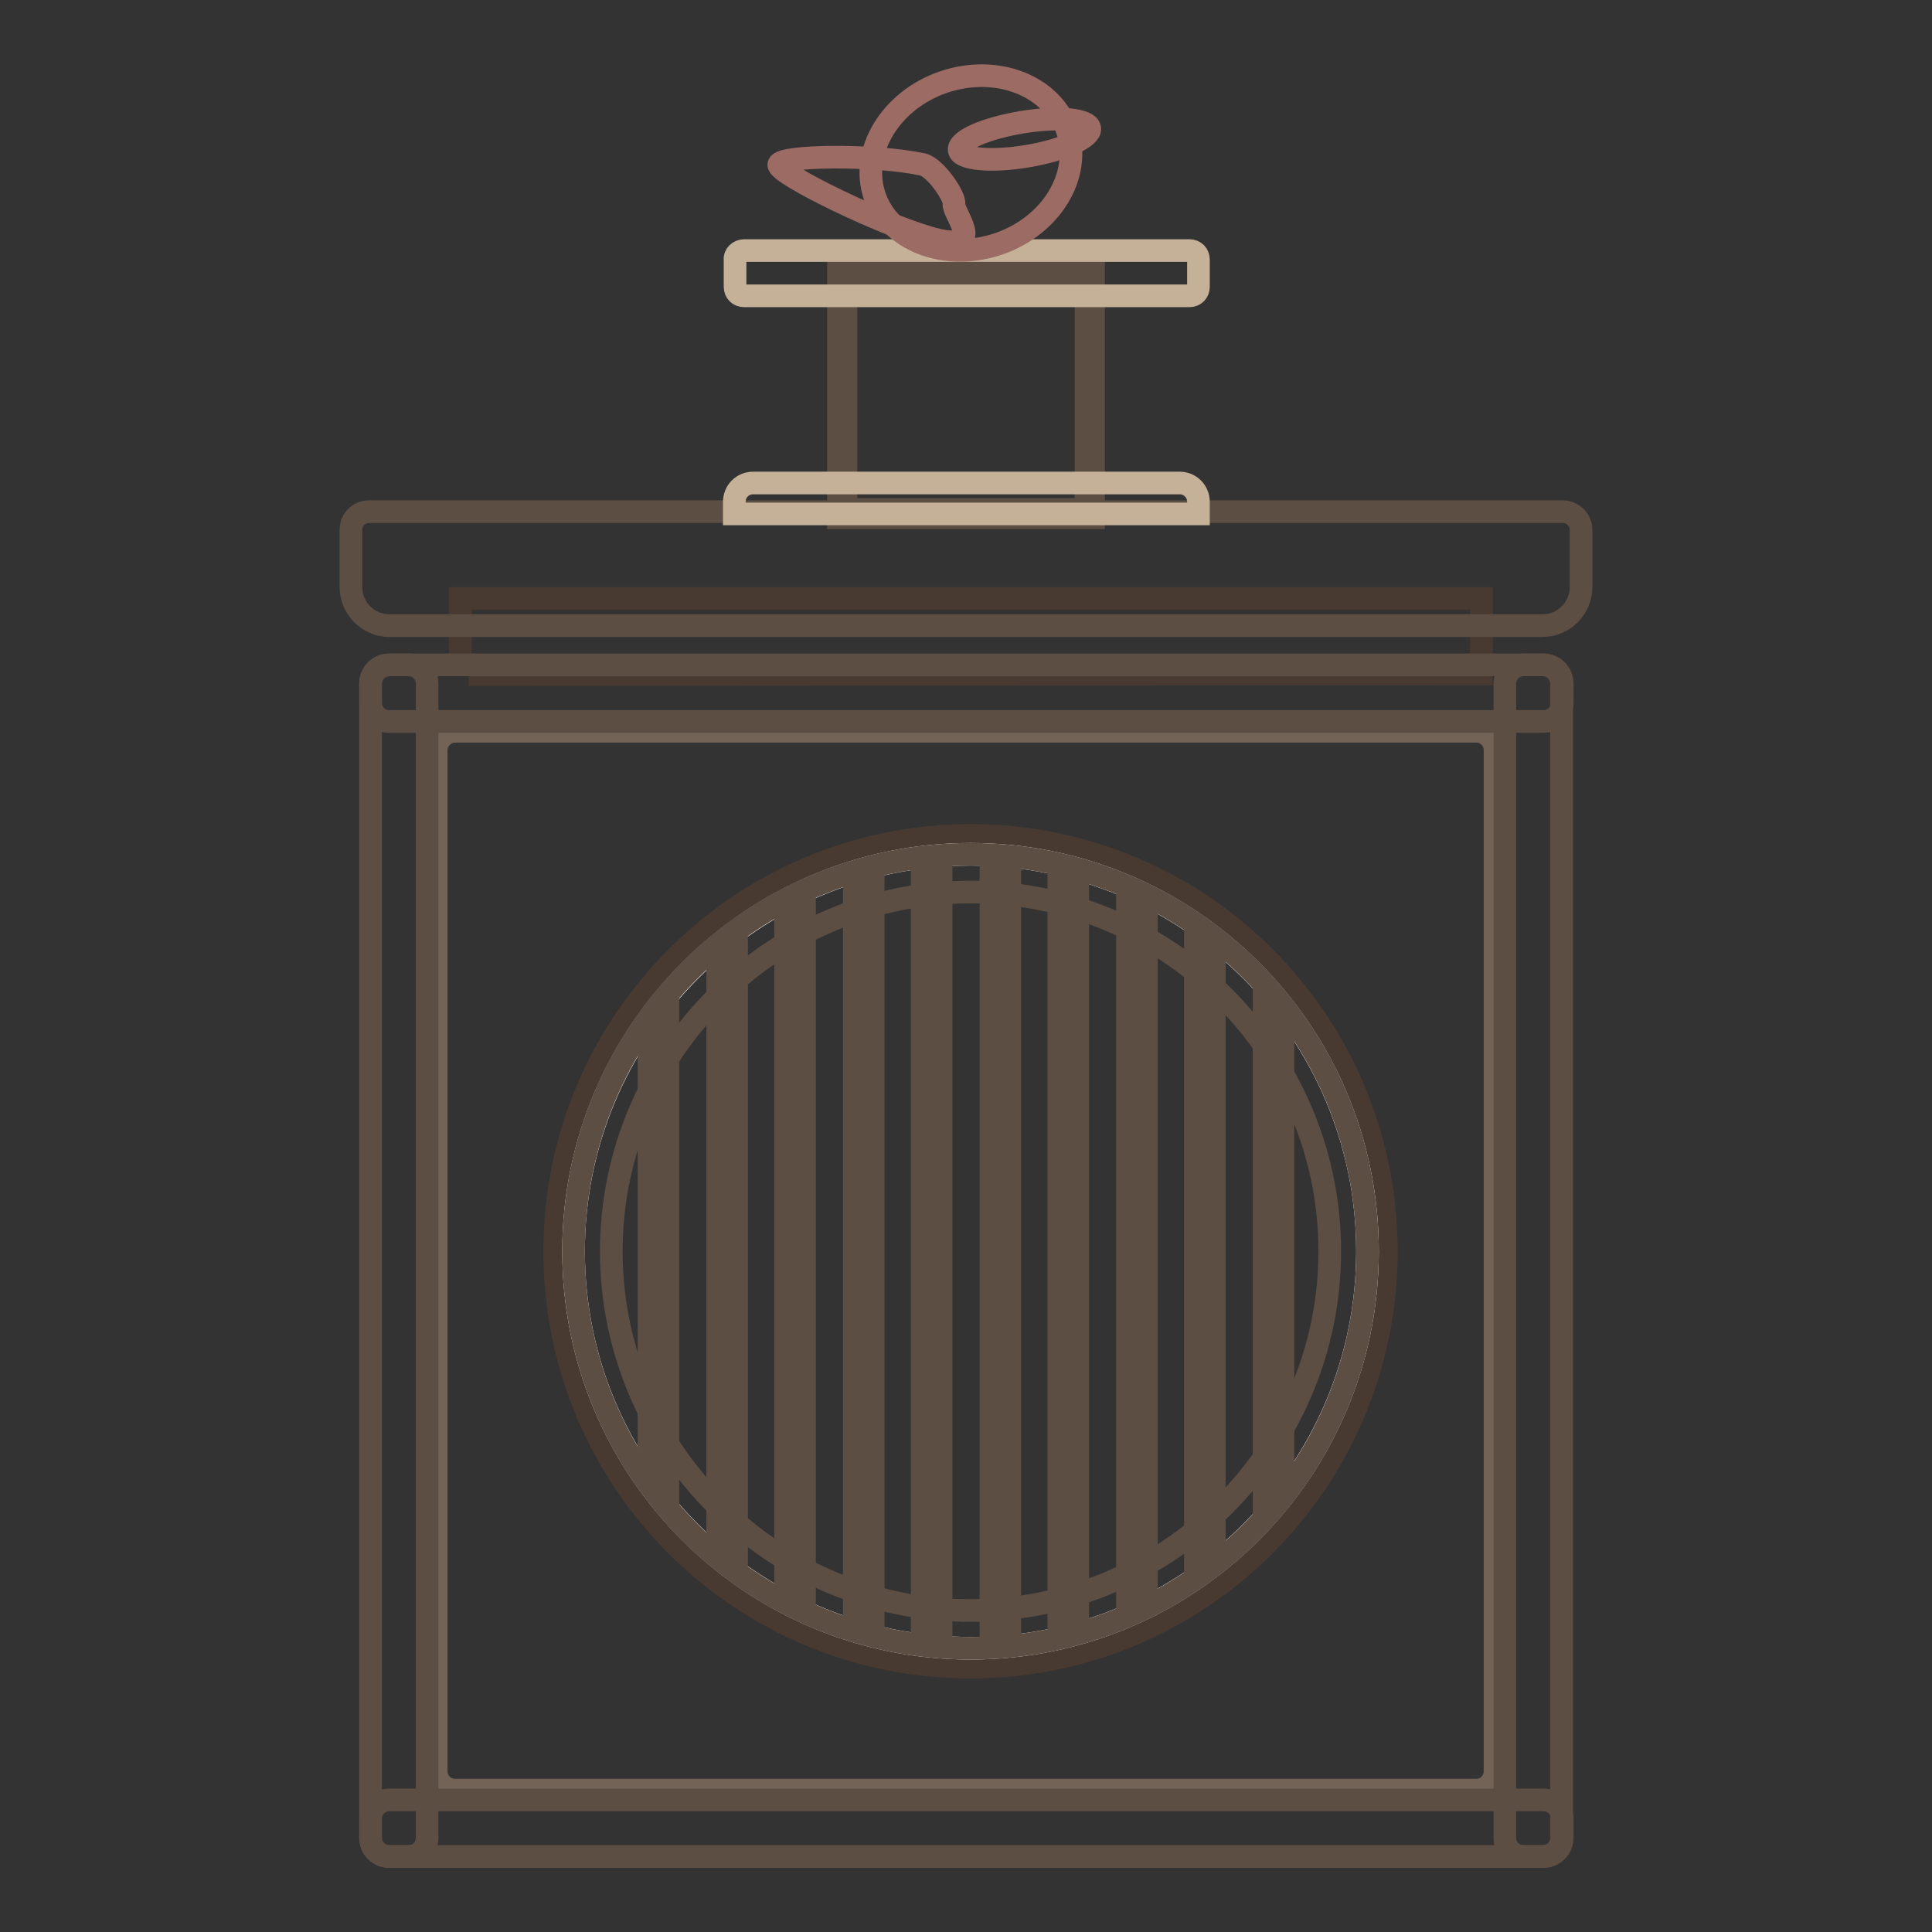 <?xml version="1.0" encoding="utf-8"?>
<!-- Svg Vector Icons : http://www.onlinewebfonts.com/icon -->
<!DOCTYPE svg PUBLIC "-//W3C//DTD SVG 1.1//EN" "http://www.w3.org/Graphics/SVG/1.1/DTD/svg11.dtd">
<svg version="1.1" xmlns="http://www.w3.org/2000/svg" xmlns:xlink="http://www.w3.org/1999/xlink" x="0px" y="0px" viewBox="0 0 256 256" enable-background="new 0 0 256 256" xml:space="preserve">
<rect x="0" y="0" width="256" height="256" fill="#333333" stroke="none"/>
<g> <path stroke-width="3" fill-opacity="0" stroke="#493a31"  d="M61,89.3v-10h135.3v10L62.1,89.4"/> <path stroke-width="3" fill-opacity="0" stroke="#5d4e44"  d="M48.9,67.8h158.2c1.3,0,2.4,1.1,2.4,2.4v7.6c0,2.8-2.3,5.1-5.1,5.1H51.6c-2.8,0-5.1-2.3-5.1-5.1v-7.6 C46.5,68.8,47.6,67.8,48.9,67.8L48.9,67.8z"/> <path stroke-width="3" fill-opacity="0" stroke="#5d4e44"  d="M144.9,68.6h-33.8V35.8h33.8L144.9,68.6L144.9,68.6z M112.1,67.5h31.8V36.8h-31.8V67.5z"/> <path stroke-width="3" fill-opacity="0" stroke="#c5b098"  d="M98.6,33.2h59c0.7,0,1.2,0.5,1.2,1.2v3.6c0,0.7-0.5,1.2-1.2,1.2h-59c-0.7,0-1.2-0.5-1.2-1.2v-3.6 C97.3,33.8,97.9,33.2,98.6,33.2z M99.8,64h56.5c1.4,0,2.5,1.1,2.5,2.5v1.6H97.3v-1.6C97.3,65.1,98.4,64,99.8,64z"/> <path stroke-width="3" fill-opacity="0" stroke="#9b6b64"  d="M141.7,18.3c1.3,6.2-3.5,12.6-10.7,14.4c-7.2,1.8-14.1-1.7-15.4-7.8s3.5-12.6,10.7-14.4 C133.5,8.7,140.4,12.2,141.7,18.3L141.7,18.3z"/> <path stroke-width="3" fill-opacity="0" stroke="#9b6b64"  d="M144.4,17c0.2,1.2-3.5,2.9-8.3,3.7c-4.8,0.8-8.8,0.4-9-0.8c-0.2-1.3,3.5-2.9,8.3-3.7 C140.2,15.4,144.2,15.8,144.4,17L144.4,17z M126.4,27c-0.2,1.2,4.3,6.2-2.1,4.8c-6.4-1.5-21.4-8.8-21.1-10c0.2-1.2,12.6-1.4,19.1,0 C124.1,22.3,126.6,26.2,126.4,27z"/> <path stroke-width="3" fill-opacity="0" stroke="#493a31"  d="M51.6,88.1h152.9c1.4,0,2.5,1.1,2.5,2.5v152.9c0,1.4-1.1,2.5-2.5,2.5H51.6c-1.4,0-2.5-1.1-2.5-2.5V90.6 C49.1,89.2,50.2,88.1,51.6,88.1z"/> <path stroke-width="3" fill-opacity="0" stroke="#736357"  d="M60.3,96.9h135.3c1.4,0,2.5,1.1,2.5,2.5v135.3c0,1.4-1.1,2.5-2.5,2.5H60.3c-1.4,0-2.5-1.1-2.5-2.5V99.4 C57.8,98,59,96.9,60.3,96.9z"/> <path stroke-width="3" fill-opacity="0" stroke="#5d4e44"  d="M51.6,88.1h2.5c1.4,0,2.5,1.1,2.5,2.5v152.9c0,1.4-1.1,2.5-2.5,2.5h-2.5c-1.4,0-2.5-1.1-2.5-2.5V90.6 C49.1,89.2,50.2,88.1,51.6,88.1z M201.9,88.1h2.5c1.4,0,2.5,1.1,2.5,2.5v152.9c0,1.4-1.1,2.5-2.5,2.5h-2.5c-1.4,0-2.5-1.1-2.5-2.5 V90.6C199.4,89.2,200.5,88.1,201.9,88.1z"/> <path stroke-width="3" fill-opacity="0" stroke="#5d4e44"  d="M51.6,88.1h152.9c1.4,0,2.5,1.1,2.5,2.5v2.5c0,1.4-1.1,2.5-2.5,2.5H51.6c-1.4,0-2.5-1.1-2.5-2.5v-2.5 C49.1,89.2,50.2,88.1,51.6,88.1z M51.6,238.5h152.9c1.4,0,2.5,1.1,2.5,2.5v2.5c0,1.4-1.1,2.5-2.5,2.5H51.6c-1.4,0-2.5-1.1-2.5-2.5 V241C49.1,239.6,50.2,238.5,51.6,238.5z"/> <path stroke-width="3" fill-opacity="0" stroke="#493a31"  d="M73.5,165.8c0,30.5,24.7,55.1,55.1,55.1c30.5,0,55.1-24.7,55.1-55.1l0,0c0-30.5-24.7-55.1-55.1-55.1 C98.2,110.7,73.5,135.4,73.5,165.8L73.5,165.8z"/> <path stroke-width="3" fill-opacity="0" stroke="#ffffff"  d="M76,165.8c0,29.1,23.6,52.6,52.6,52.6c29.1,0,52.6-23.6,52.6-52.6c0-29.1-23.6-52.6-52.6-52.6 C99.6,113.2,76,136.8,76,165.8z"/> <path stroke-width="3" fill-opacity="0" stroke="#5d4e44"  d="M128.6,118.2c26.2,0,47.6,21.4,47.6,47.6c0,26.2-21.4,47.6-47.6,47.6c-26.2,0-47.6-21.4-47.6-47.6 C81,139.6,102.4,118.2,128.6,118.2 M128.6,113.2c-29.1,0-52.6,23.5-52.6,52.6c0,29.1,23.5,52.6,52.6,52.6s52.6-23.5,52.6-52.6 C181.2,136.7,157.7,113.2,128.6,113.2L128.6,113.2z"/> <path stroke-width="3" fill-opacity="0" stroke="#5d4e44"  d="M104.1,122.1v87.5c0.8,0.5,1.6,0.9,2.5,1.3v-90.1C105.8,121.2,104.9,121.6,104.1,122.1z M95.1,128.6v74.5 c0.8,0.7,1.6,1.4,2.5,2.1v-78.7C96.7,127.1,95.9,127.9,95.1,128.6z M86,139.4v52.8c0.8,1.3,1.6,2.5,2.5,3.7v-60.2 C87.6,136.9,86.8,138.2,86,139.4z M113.2,118.1v95.4c0.8,0.3,1.7,0.5,2.5,0.7v-96.8C114.8,117.6,114,117.8,113.2,118.1z  M122.2,116.1v99.4c0.8,0.1,1.7,0.2,2.5,0.3v-99.9C123.9,115.9,123,116,122.2,116.1z M149.4,120.2v91.2c0.8-0.4,1.7-0.8,2.5-1.2 v-88.8L149.4,120.2z M140.3,117.1v97.5l2.5-0.7v-96.2C142,117.5,141.1,117.3,140.3,117.1z M131.3,115.7v100.1 c0.8,0,1.7-0.1,2.5-0.2v-99.7C132.9,115.8,132.1,115.8,131.3,115.7z M158.4,125.5v80.6c0.9-0.7,1.7-1.3,2.5-2v-76.6 C160.1,126.8,159.3,126.1,158.4,125.5z M170,137.5c-0.8-1.2-1.6-2.3-2.5-3.3v63.3c0.9-1.1,1.7-2.2,2.5-3.3V137.5z"/></g>
</svg>